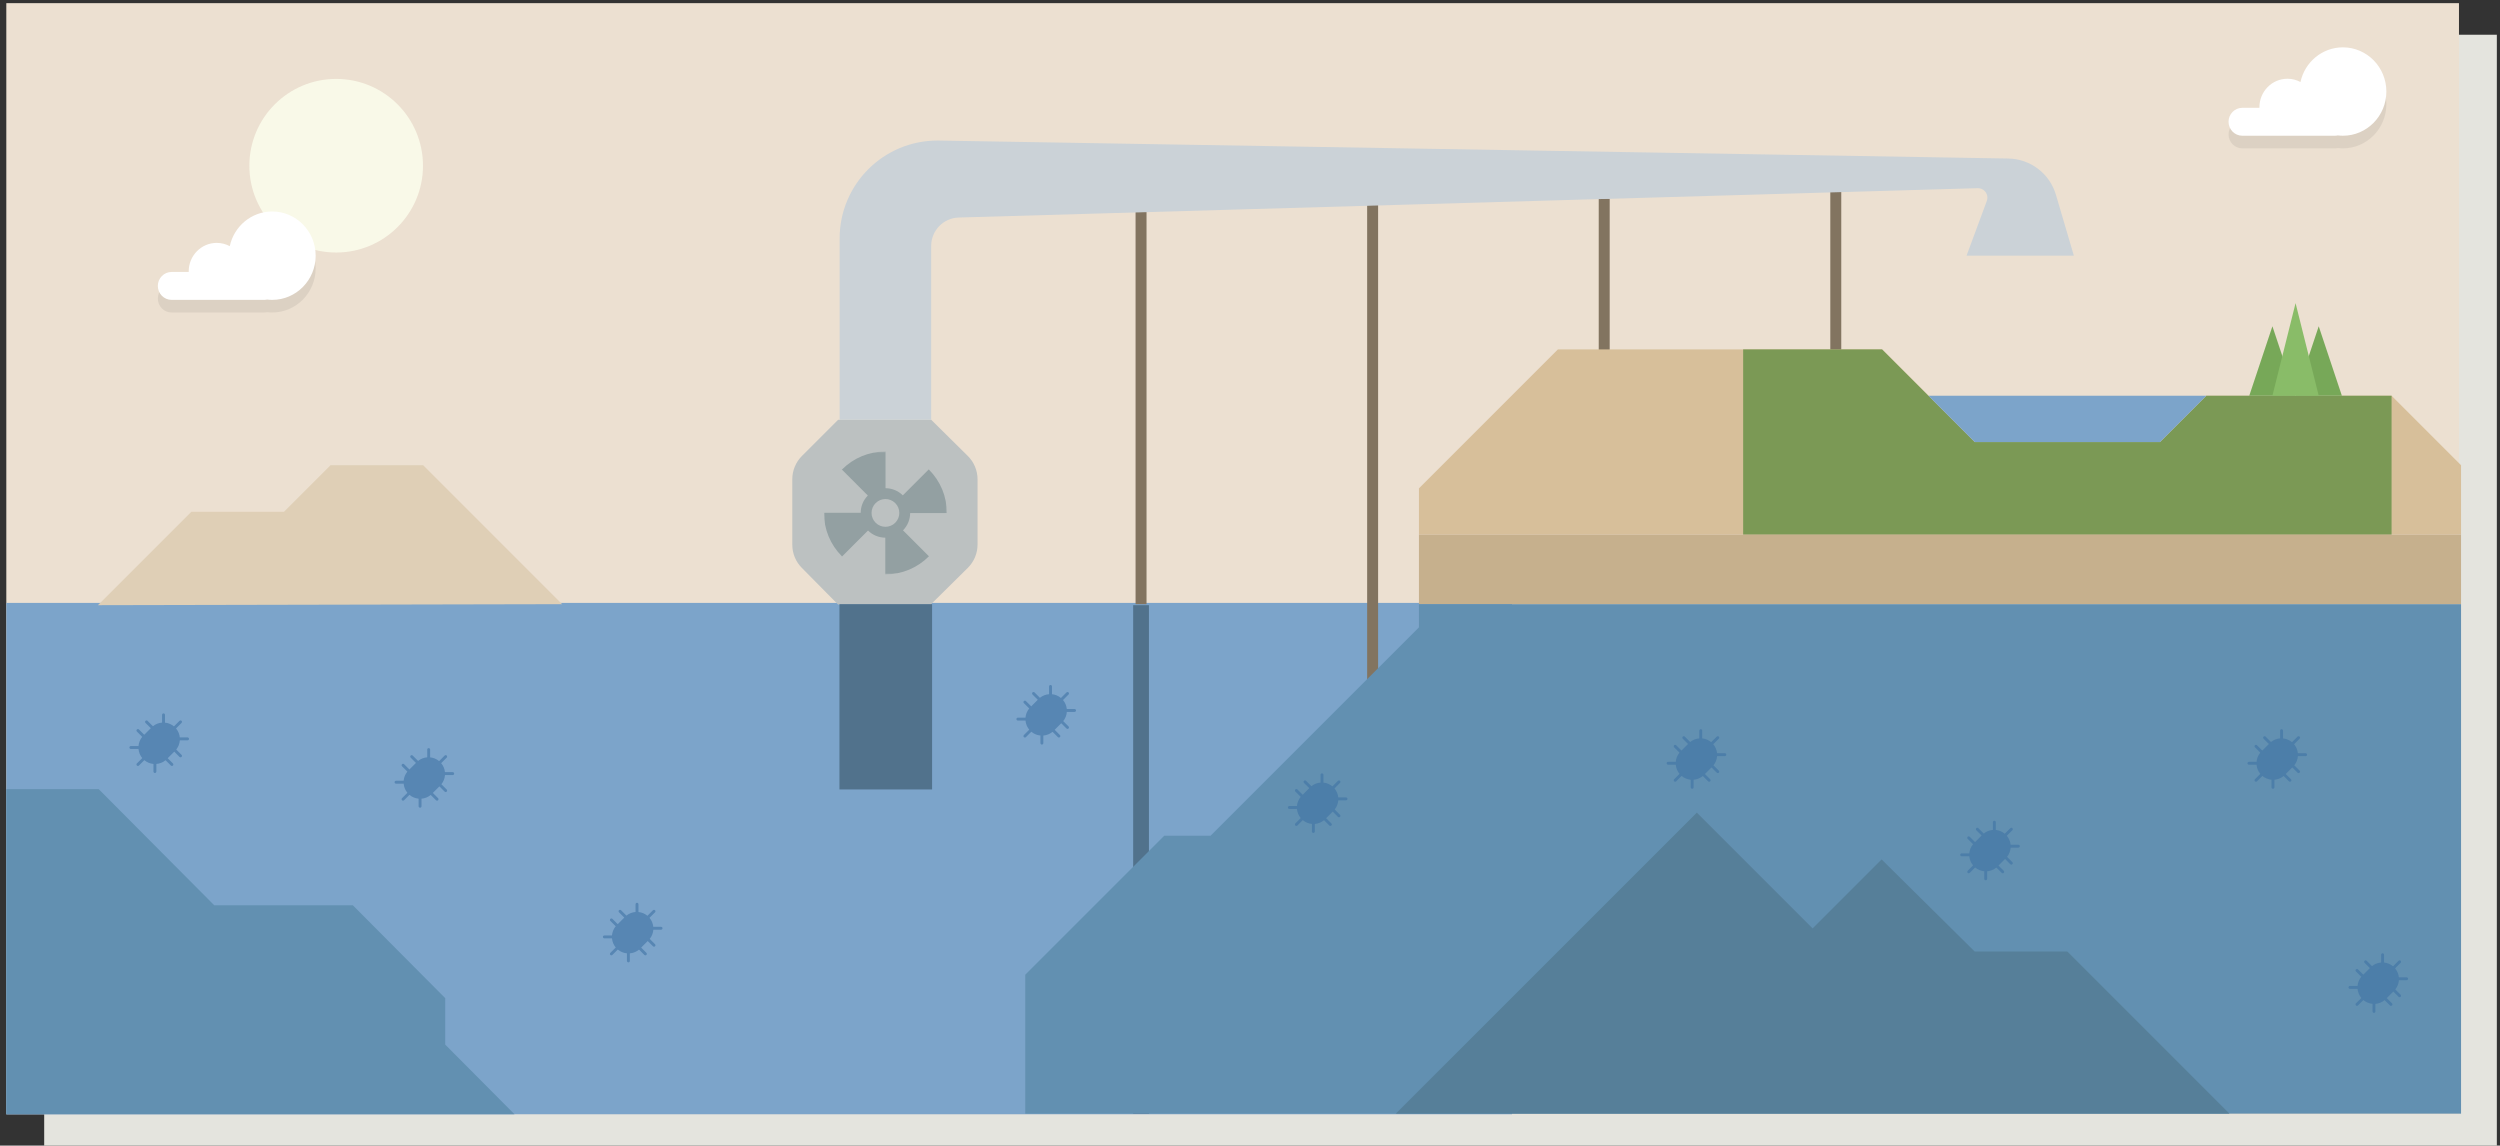 <?xml version="1.0" encoding="UTF-8" standalone="no"?>
<!-- Created with Keyshape -->
<svg xmlns="http://www.w3.org/2000/svg" xmlns:xlink="http://www.w3.org/1999/xlink" width="792" height="362.92" viewBox="0 0 792 362.92">
    <rect x="0" y="0" width="792" height="362.92" fill="#333333" stroke="none"/>
    <style>
@keyframes wheel_t { 0% { transform: translate(378.5px,261.5px) rotate(0deg) translate(-19.5px,-19.5px); } 100% { transform: translate(378.5px,261.5px) rotate(1000deg) translate(-19.5px,-19.5px); } }
@keyframes water_t { 0% { transform: translate(738px,172px); } 18.812% { transform: translate(738px,228.974px); animation-timing-function: steps(1); } 18.822% { transform: translate(738px,172px); } 37.624% { transform: translate(738px,228.974px); animation-timing-function: steps(1); } 37.634% { transform: translate(738px,172px); } 56.436% { transform: translate(738px,228.974px); animation-timing-function: steps(1); } 56.446% { transform: translate(738px,172px); } 75.248% { transform: translate(738px,228.974px); animation-timing-function: steps(1); } 75.257% { transform: translate(738px,172px); } 94.059% { transform: translate(738px,228.974px); animation-timing-function: steps(1); } 94.069% { transform: translate(738px,172px); } 100% { transform: translate(738px,189.971px); } }
@keyframes water-1_t { 0% { transform: translate(738px,167px); } 9.901% { transform: translate(738px,167px); } 28.713% { transform: translate(738px,231.525px); animation-timing-function: steps(1); } 28.723% { transform: translate(738px,167px); } 47.525% { transform: translate(738px,231.525px); animation-timing-function: steps(1); } 47.535% { transform: translate(738px,167px); } 66.337% { transform: translate(738px,231.525px); animation-timing-function: steps(1); } 66.347% { transform: translate(738px,167px); } 85.148% { transform: translate(738px,231.525px); animation-timing-function: steps(1); } 85.158% { transform: translate(738px,167px); } 100% { transform: translate(738px,217.934px); } }
@keyframes phyto3_t { 0% { transform: translate(100px,145px); } 0.99% { transform: translate(100px,145px); } 37.624% { transform: translate(100px,70px); } 49.505% { transform: translate(100px,70px); animation-timing-function: steps(1); } 49.515% { transform: translate(100px,145px); } 86.139% { transform: translate(100px,70px); } 98.02% { transform: translate(100px,70px); animation-timing-function: steps(1); } 98.03% { transform: translate(100px,145px); } 100% { transform: translate(100px,140.965px); } }
@keyframes phyto3_o { 0% { opacity: 0; } 0.99% { opacity: 0; } 17.822% { opacity: 1; } 47.525% { opacity: 1; animation-timing-function: steps(1); } 47.535% { opacity: 0; } 64.356% { opacity: 1; } 94.059% { opacity: 1; animation-timing-function: steps(1); } 94.069% { opacity: 0; } 100% { opacity: 0.353; } }
@keyframes phyto2_t { 0% { transform: translate(100px,115px); } 21.782% { transform: translate(100px,115px); } 59.406% { transform: translate(100px,42px); } 74.257% { transform: translate(100px,42px); animation-timing-function: steps(1); } 74.267% { transform: translate(100px,115px); } 100% { transform: translate(100px,65.059px); } }
@keyframes phyto2_o { 0% { opacity: 0; } 21.782% { opacity: 0; } 39.604% { opacity: 1; } 73.267% { opacity: 1; animation-timing-function: steps(1); } 73.277% { opacity: 0; } 91.089% { opacity: 1; } 100% { opacity: 1; } }
    </style>
    <title>desert flooding 2</title>
    <desc>Created with Sketch.</desc>
    <defs>
        <path id="path-1" d="M0,0L39,0L39,39L0,39Z"/>
        <mask id="mask-2" fill="white">
            <use xlink:href="#path-1"/>
        </mask>
    </defs>
    <g id="Page-1" stroke="none" stroke-width="1" fill="none" fill-rule="evenodd" transform="translate(-98,-99)">
        <g id="desert-flooding" transform="translate(-112,-1006)">
            <g id="desert-flooding-3" transform="translate(212,1106)">
                <g id="desert-flooding-2">
                    <g id="Group-26" stroke-width="1">
                        <path id="Fill-1" fill="#E4E4DE" d="M12,362L789,362L789,10L12,10Z"/>
                        <path id="Fill-1-2" fill="#ECE0D1" d="M0,352L777,352L777,0L0,0Z"/>
                        <ellipse id="Oval" fill="#F9F9E8" rx="27.5" ry="27.5" transform="translate(0,0) translate(104.5,51.5)"/>
                        <path id="Fill-3" fill="#7CA4CA" d="M0,190L0,244L0,352L477,352L477,190Z"/>
                        <path id="Fill-20-Copy-8" d="M207.419,292.614L204.961,292.614C204.856,291.593,204.458,290.598,203.76,289.771C203.763,289.768,203.765,289.766,203.768,289.763L205.515,288.016C205.694,287.836,205.694,287.546,205.515,287.366C205.335,287.186,205.044,287.186,204.864,287.366L203.117,289.113C203.114,289.116,203.111,289.119,203.11,289.122C202.281,288.429,201.286,288.033,200.266,287.931L200.266,285.462C200.266,285.208,200.059,285,199.805,285C199.551,285,199.345,285.208,199.345,285.462L199.345,287.923C198.311,288.001,197.294,288.381,196.447,289.066L194.748,287.366C194.567,287.186,194.277,287.186,194.097,287.366C193.917,287.546,193.917,287.836,194.097,288.016L195.774,289.695L193.693,291.776L192.014,290.099C191.836,289.919,191.544,289.919,191.364,290.099C191.184,290.278,191.184,290.569,191.364,290.749L193.06,292.443C192.358,293.289,191.963,294.306,191.875,295.347L189.46,295.347C189.206,295.347,189,295.553,189,295.807C189,296.061,189.206,296.267,189.46,296.267L191.877,296.267C191.969,297.304,192.367,298.319,193.07,299.16L191.364,300.866C191.184,301.045,191.184,301.337,191.364,301.516C191.544,301.695,191.836,301.695,192.014,301.516L193.719,299.812C194.56,300.52,195.575,300.922,196.614,301.017L196.614,303.421C196.614,303.675,196.819,303.881,197.074,303.881C197.201,303.881,197.315,303.829,197.399,303.746C197.482,303.663,197.533,303.548,197.533,303.421L197.533,301.02C198.579,300.934,199.601,300.539,200.451,299.835L202.131,301.516C202.311,301.695,202.603,301.695,202.782,301.516C202.961,301.337,202.961,301.045,202.782,300.866L201.118,299.201L203.199,297.12L204.864,298.783C205.044,298.964,205.335,298.964,205.515,298.783C205.694,298.603,205.694,298.313,205.515,298.133L203.828,296.447C204.516,295.595,204.898,294.574,204.973,293.535L207.419,293.535C207.546,293.535,207.661,293.484,207.744,293.401C207.827,293.318,207.878,293.202,207.878,293.075C207.88,292.822,207.673,292.614,207.419,292.614" fill="#3E71A3" opacity="0.6"/>
                        <path id="Fill-4" fill="#6290B1" d="M0,249L0,352L161,352L139.046,329.928L139.046,315.214L109.773,285.785L65.864,285.785L29.273,249Z"/>
                        <g id="Group-25" transform="translate(29,55)">
                            <path id="Fill-9" fill="#827460" d="M328.748,135.403L332.221,135.403L332.221,10.679L328.748,10.679Z"/>
                            <path id="Stroke-10" d="M330.484,296.81L330.484,135.719" stroke="#51728C" stroke-width="5"/>
                            <path id="Fill-11" fill="#827460" d="M548.84,57.31L552.313,57.31L552.313,0.923L548.84,0.923Z"/>
                            <path id="Fill-12" fill="#827460" d="M475.476,56.31L478.949,56.31L478.949,6.923L475.476,6.923Z"/>
                            <path id="Fill-13" fill="#827460" d="M402.112,192.147L405.585,192.147L405.585,0.923L402.112,0.923Z"/>
                            <path id="Fill-14" d="M234.502,135.523L223.009,123.894C221.081,121.944,220,119.312,220,116.569L220,95.819C220,93.055,221.098,90.405,223.052,88.451L234.502,77L264.019,77L275.596,88.444C277.577,90.402,278.691,93.07,278.691,95.855L278.691,116.498C278.691,119.282,277.577,121.951,275.597,123.909L263.848,135.523L234.502,135.523Z" fill="#BCC1C1"/>
                            <path id="Fill-15" fill="#D7BF9A" d="M726.651,69.373L667.96,69.373L653.287,84.046L594.596,84.046L565.249,54.699L462.54,54.699L418.521,98.72L418.521,113.393L748.661,113.393L748.661,91.383Z"/>
                            <path id="Fill-16" fill="#7B9955" d="M521.231,54.699L521.231,113.393L726.651,113.393L726.651,69.373L667.96,69.373L653.287,84.046L594.595,84.046L565.25,54.699Z"/>
                            <path id="Fill-17" fill="#7CA4CA" d="M667.96,69.373L579.923,69.373L594.596,84.046L653.287,84.046Z"/>
                            <g id="trees" transform="translate(681,40)">
                                <g id="Group">
                                    <path id="Fill-18" fill="#77A858" d="M0.563,29.373L7.899,7.362L15.236,29.373L7.899,29.373Z"/>
                                    <path id="Fill-19" fill="#77A858" d="M15.236,29.373L22.573,7.362L29.909,29.373L22.573,29.373Z"/>
                                    <path id="Fill-20" fill="#89BC68" d="M15.236,0.026L7.899,29.373L22.573,29.373Z"/>
                                </g>
                            </g>
                            <path id="Fill-21" fill="#DFCFB6" d="M0.029,135.72L29.606,106.142L58.952,106.142L73.71,91.383L103.055,91.383L147.074,135.403Z"/>
                            <path id="Fill-22" fill="#C6B08D" d="M418.521,135.403L748.66,135.403L748.66,113.393L418.521,113.393Z"/>
                            <path id="Fill-23" fill="#6290B1" d="M418.521,135.403L418.521,142.74L352.493,208.77L337.821,208.77L293.802,252.79L293.802,296.811L748.661,296.811L748.661,135.403Z"/>
                            <path id="Fill-24" fill="#567F99" d="M411.185,296.81L506.558,201.433L543.24,238.117L565.092,216.265L594.596,245.453L623.941,245.453L675.296,296.81Z"/>
                        </g>
                        <path id="Fill-20-Copy-8-2" d="M141.419,243.614L138.961,243.614C138.856,242.593,138.458,241.598,137.76,240.771C137.763,240.768,137.765,240.766,137.768,240.763L139.515,239.016C139.694,238.836,139.694,238.546,139.515,238.366C139.335,238.186,139.044,238.186,138.864,238.366L137.117,240.113C137.114,240.116,137.111,240.119,137.11,240.122C136.281,239.429,135.286,239.033,134.266,238.931L134.266,236.462C134.266,236.208,134.059,236,133.805,236C133.551,236,133.345,236.208,133.345,236.462L133.345,238.923C132.311,239.001,131.294,239.381,130.447,240.066L128.748,238.366C128.567,238.186,128.277,238.186,128.097,238.366C127.917,238.546,127.917,238.836,128.097,239.016L129.774,240.695L127.693,242.776L126.014,241.099C125.836,240.919,125.544,240.919,125.364,241.099C125.184,241.278,125.184,241.569,125.364,241.749L127.06,243.443C126.358,244.289,125.963,245.306,125.875,246.347L123.46,246.347C123.206,246.347,123,246.553,123,246.807C123,247.061,123.206,247.267,123.46,247.267L125.877,247.267C125.969,248.304,126.367,249.319,127.07,250.16L125.364,251.866C125.184,252.045,125.184,252.337,125.364,252.516C125.544,252.695,125.836,252.695,126.014,252.516L127.719,250.812C128.56,251.52,129.575,251.922,130.614,252.017L130.614,254.421C130.614,254.675,130.819,254.881,131.074,254.881C131.201,254.881,131.315,254.829,131.399,254.746C131.482,254.663,131.533,254.548,131.533,254.421L131.533,252.02C132.579,251.934,133.601,251.539,134.451,250.835L136.131,252.516C136.311,252.695,136.603,252.695,136.782,252.516C136.961,252.337,136.961,252.045,136.782,251.866L135.118,250.201L137.199,248.12L138.864,249.783C139.044,249.964,139.335,249.964,139.515,249.783C139.694,249.603,139.694,249.313,139.515,249.133L137.828,247.447C138.516,246.595,138.898,245.574,138.973,244.535L141.419,244.535C141.546,244.535,141.661,244.484,141.744,244.401C141.827,244.318,141.878,244.202,141.878,244.075C141.88,243.822,141.673,243.614,141.419,243.614" fill="#3E71A3" opacity="0.6"/>
                        <path id="Fill-20-Copy-13" d="M338.419,223.614L335.961,223.614C335.856,222.593,335.458,221.598,334.76,220.771C334.763,220.768,334.765,220.766,334.768,220.763L336.515,219.016C336.694,218.836,336.694,218.546,336.515,218.366C336.335,218.186,336.044,218.186,335.864,218.366L334.117,220.113C334.114,220.116,334.111,220.119,334.11,220.122C333.281,219.429,332.286,219.033,331.266,218.931L331.266,216.462C331.266,216.208,331.059,216,330.805,216C330.551,216,330.345,216.208,330.345,216.462L330.345,218.923C329.311,219.001,328.294,219.381,327.447,220.066L325.748,218.366C325.567,218.186,325.277,218.186,325.097,218.366C324.917,218.546,324.917,218.836,325.097,219.016L326.774,220.695L324.693,222.776L323.014,221.099C322.836,220.919,322.544,220.919,322.364,221.099C322.184,221.278,322.184,221.569,322.364,221.749L324.06,223.443C323.358,224.289,322.963,225.306,322.875,226.347L320.46,226.347C320.206,226.347,320,226.553,320,226.807C320,227.061,320.206,227.267,320.46,227.267L322.877,227.267C322.969,228.304,323.367,229.319,324.07,230.16L322.364,231.866C322.184,232.045,322.184,232.337,322.364,232.516C322.544,232.695,322.836,232.695,323.014,232.516L324.719,230.812C325.56,231.52,326.575,231.922,327.614,232.017L327.614,234.421C327.614,234.675,327.819,234.881,328.074,234.881C328.201,234.881,328.315,234.829,328.399,234.746C328.482,234.663,328.533,234.548,328.533,234.421L328.533,232.02C329.579,231.934,330.601,231.539,331.451,230.835L333.131,232.516C333.311,232.695,333.603,232.695,333.782,232.516C333.961,232.337,333.961,232.045,333.782,231.866L332.118,230.201L334.199,228.12L335.864,229.783C336.044,229.964,336.335,229.964,336.515,229.783C336.694,229.603,336.694,229.313,336.515,229.133L334.828,227.447C335.516,226.595,335.898,225.574,335.973,224.535L338.419,224.535C338.546,224.535,338.661,224.484,338.744,224.401C338.827,224.318,338.878,224.202,338.878,224.075C338.88,223.822,338.673,223.614,338.419,223.614" fill="#3E71A3" opacity="0.6"/>
                        <path id="Fill-20-Copy-14" d="M424.419,251.614L421.961,251.614C421.856,250.593,421.458,249.598,420.76,248.771C420.763,248.768,420.765,248.766,420.768,248.763L422.515,247.016C422.694,246.836,422.694,246.546,422.515,246.366C422.335,246.186,422.044,246.186,421.864,246.366L420.117,248.113C420.114,248.116,420.111,248.119,420.11,248.122C419.281,247.429,418.286,247.033,417.266,246.931L417.266,244.462C417.266,244.208,417.059,244,416.805,244C416.551,244,416.345,244.208,416.345,244.462L416.345,246.923C415.311,247.001,414.294,247.381,413.447,248.066L411.748,246.366C411.567,246.186,411.277,246.186,411.097,246.366C410.917,246.546,410.917,246.836,411.097,247.016L412.774,248.695L410.693,250.776L409.014,249.099C408.836,248.919,408.544,248.919,408.364,249.099C408.184,249.278,408.184,249.569,408.364,249.749L410.06,251.443C409.358,252.289,408.963,253.306,408.875,254.347L406.46,254.347C406.206,254.347,406,254.553,406,254.807C406,255.061,406.206,255.267,406.46,255.267L408.877,255.267C408.969,256.304,409.367,257.319,410.07,258.16L408.364,259.866C408.184,260.045,408.184,260.337,408.364,260.516C408.544,260.695,408.836,260.695,409.014,260.516L410.719,258.812C411.56,259.52,412.575,259.922,413.614,260.017L413.614,262.421C413.614,262.675,413.819,262.881,414.074,262.881C414.201,262.881,414.315,262.829,414.399,262.746C414.482,262.663,414.533,262.548,414.533,262.421L414.533,260.02C415.579,259.934,416.601,259.539,417.451,258.835L419.131,260.516C419.311,260.695,419.603,260.695,419.782,260.516C419.961,260.337,419.961,260.045,419.782,259.866L418.118,258.201L420.199,256.12L421.864,257.783C422.044,257.964,422.335,257.964,422.515,257.783C422.694,257.603,422.694,257.313,422.515,257.133L420.828,255.447C421.516,254.595,421.898,253.574,421.973,252.535L424.419,252.535C424.546,252.535,424.661,252.484,424.744,252.401C424.827,252.318,424.878,252.202,424.878,252.075C424.88,251.822,424.673,251.614,424.419,251.614" fill="#3E71A3" opacity="0.6"/>
                        <path id="Fill-20-Copy-15" d="M544.419,237.614L541.961,237.614C541.856,236.593,541.458,235.598,540.76,234.771C540.763,234.768,540.765,234.766,540.768,234.763L542.515,233.016C542.694,232.836,542.694,232.546,542.515,232.366C542.335,232.186,542.044,232.186,541.864,232.366L540.117,234.113C540.114,234.116,540.111,234.119,540.11,234.122C539.281,233.429,538.286,233.033,537.266,232.931L537.266,230.462C537.266,230.208,537.059,230,536.805,230C536.551,230,536.345,230.208,536.345,230.462L536.345,232.923C535.311,233.001,534.294,233.381,533.447,234.066L531.748,232.366C531.567,232.186,531.277,232.186,531.097,232.366C530.917,232.546,530.917,232.836,531.097,233.016L532.774,234.695L530.693,236.776L529.014,235.099C528.836,234.919,528.544,234.919,528.364,235.099C528.184,235.278,528.184,235.569,528.364,235.749L530.06,237.443C529.358,238.289,528.963,239.306,528.875,240.347L526.46,240.347C526.206,240.347,526,240.553,526,240.807C526,241.061,526.206,241.267,526.46,241.267L528.877,241.267C528.969,242.304,529.367,243.319,530.07,244.16L528.364,245.866C528.184,246.045,528.184,246.337,528.364,246.516C528.544,246.695,528.836,246.695,529.014,246.516L530.719,244.812C531.56,245.52,532.575,245.922,533.614,246.017L533.614,248.421C533.614,248.675,533.819,248.881,534.074,248.881C534.201,248.881,534.315,248.829,534.399,248.746C534.482,248.663,534.533,248.548,534.533,248.421L534.533,246.02C535.579,245.934,536.601,245.539,537.451,244.835L539.131,246.516C539.311,246.695,539.603,246.695,539.782,246.516C539.961,246.337,539.961,246.045,539.782,245.866L538.118,244.201L540.199,242.12L541.864,243.783C542.044,243.964,542.335,243.964,542.515,243.783C542.694,243.603,542.694,243.313,542.515,243.133L540.828,241.447C541.516,240.595,541.898,239.574,541.973,238.535L544.419,238.535C544.546,238.535,544.661,238.484,544.744,238.401C544.827,238.318,544.878,238.202,544.878,238.075C544.88,237.822,544.673,237.614,544.419,237.614" fill="#3E71A3" opacity="0.6"/>
                        <path id="Fill-20-Copy-16" d="M637.419,266.614L634.961,266.614C634.856,265.593,634.458,264.598,633.76,263.771C633.763,263.768,633.765,263.766,633.768,263.763L635.515,262.016C635.694,261.836,635.694,261.546,635.515,261.366C635.335,261.186,635.044,261.186,634.864,261.366L633.117,263.113C633.114,263.116,633.111,263.119,633.11,263.122C632.281,262.429,631.286,262.033,630.266,261.931L630.266,259.462C630.266,259.208,630.059,259,629.805,259C629.551,259,629.345,259.208,629.345,259.462L629.345,261.923C628.311,262.001,627.294,262.381,626.447,263.066L624.748,261.366C624.567,261.186,624.277,261.186,624.097,261.366C623.917,261.546,623.917,261.836,624.097,262.016L625.774,263.695L623.693,265.776L622.014,264.099C621.836,263.919,621.544,263.919,621.364,264.099C621.184,264.278,621.184,264.569,621.364,264.749L623.06,266.443C622.358,267.289,621.963,268.306,621.875,269.347L619.46,269.347C619.206,269.347,619,269.553,619,269.807C619,270.061,619.206,270.267,619.46,270.267L621.877,270.267C621.969,271.304,622.367,272.319,623.07,273.16L621.364,274.866C621.184,275.045,621.184,275.337,621.364,275.516C621.544,275.695,621.836,275.695,622.014,275.516L623.719,273.812C624.56,274.52,625.575,274.922,626.614,275.017L626.614,277.421C626.614,277.675,626.819,277.881,627.074,277.881C627.201,277.881,627.315,277.829,627.399,277.746C627.482,277.663,627.533,277.548,627.533,277.421L627.533,275.02C628.579,274.934,629.601,274.539,630.451,273.835L632.131,275.516C632.311,275.695,632.603,275.695,632.782,275.516C632.961,275.337,632.961,275.045,632.782,274.866L631.118,273.201L633.199,271.12L634.864,272.783C635.044,272.964,635.335,272.964,635.515,272.783C635.694,272.603,635.694,272.313,635.515,272.133L633.828,270.447C634.516,269.595,634.898,268.574,634.973,267.535L637.419,267.535C637.546,267.535,637.661,267.484,637.744,267.401C637.827,267.318,637.878,267.202,637.878,267.075C637.88,266.822,637.673,266.614,637.419,266.614" fill="#3E71A3" opacity="0.6"/>
                        <path id="Fill-20-Copy-17" d="M728.419,237.614L725.961,237.614C725.856,236.593,725.458,235.598,724.76,234.771C724.763,234.768,724.765,234.766,724.768,234.763L726.515,233.016C726.694,232.836,726.694,232.546,726.515,232.366C726.335,232.186,726.044,232.186,725.864,232.366L724.117,234.113C724.114,234.116,724.111,234.119,724.11,234.122C723.281,233.429,722.286,233.033,721.266,232.931L721.266,230.462C721.266,230.208,721.059,230,720.805,230C720.551,230,720.345,230.208,720.345,230.462L720.345,232.923C719.311,233.001,718.294,233.381,717.447,234.066L715.748,232.366C715.567,232.186,715.277,232.186,715.097,232.366C714.917,232.546,714.917,232.836,715.097,233.016L716.774,234.695L714.693,236.776L713.014,235.099C712.836,234.919,712.544,234.919,712.364,235.099C712.184,235.278,712.184,235.569,712.364,235.749L714.06,237.443C713.358,238.289,712.963,239.306,712.875,240.347L710.46,240.347C710.206,240.347,710,240.553,710,240.807C710,241.061,710.206,241.267,710.46,241.267L712.877,241.267C712.969,242.304,713.367,243.319,714.07,244.16L712.364,245.866C712.184,246.045,712.184,246.337,712.364,246.516C712.544,246.695,712.836,246.695,713.014,246.516L714.719,244.812C715.56,245.52,716.575,245.922,717.614,246.017L717.614,248.421C717.614,248.675,717.819,248.881,718.074,248.881C718.201,248.881,718.315,248.829,718.399,248.746C718.482,248.663,718.533,248.548,718.533,248.421L718.533,246.02C719.579,245.934,720.601,245.539,721.451,244.835L723.131,246.516C723.311,246.695,723.603,246.695,723.782,246.516C723.961,246.337,723.961,246.045,723.782,245.866L722.118,244.201L724.199,242.12L725.864,243.783C726.044,243.964,726.335,243.964,726.515,243.783C726.694,243.603,726.694,243.313,726.515,243.133L724.828,241.447C725.516,240.595,725.898,239.574,725.973,238.535L728.419,238.535C728.546,238.535,728.661,238.484,728.744,238.401C728.827,238.318,728.878,238.202,728.878,238.075C728.88,237.822,728.673,237.614,728.419,237.614" fill="#3E71A3" opacity="0.6"/>
                        <path id="Fill-20-Copy-18" d="M760.419,308.614L757.961,308.614C757.856,307.593,757.458,306.598,756.76,305.771C756.763,305.768,756.765,305.766,756.768,305.763L758.515,304.016C758.694,303.836,758.694,303.546,758.515,303.366C758.335,303.186,758.044,303.186,757.864,303.366L756.117,305.113C756.114,305.116,756.111,305.119,756.11,305.122C755.281,304.429,754.286,304.033,753.266,303.931L753.266,301.462C753.266,301.208,753.059,301,752.805,301C752.551,301,752.345,301.208,752.345,301.462L752.345,303.923C751.311,304.001,750.294,304.381,749.447,305.066L747.748,303.366C747.567,303.186,747.277,303.186,747.097,303.366C746.917,303.546,746.917,303.836,747.097,304.016L748.774,305.695L746.693,307.776L745.014,306.099C744.836,305.919,744.544,305.919,744.364,306.099C744.184,306.278,744.184,306.569,744.364,306.749L746.06,308.443C745.358,309.289,744.963,310.306,744.875,311.347L742.46,311.347C742.206,311.347,742,311.553,742,311.807C742,312.061,742.206,312.267,742.46,312.267L744.877,312.267C744.969,313.304,745.367,314.319,746.07,315.16L744.364,316.866C744.184,317.045,744.184,317.337,744.364,317.516C744.544,317.695,744.836,317.695,745.014,317.516L746.719,315.812C747.56,316.52,748.575,316.922,749.614,317.017L749.614,319.421C749.614,319.675,749.819,319.881,750.074,319.881C750.201,319.881,750.315,319.829,750.399,319.746C750.482,319.663,750.533,319.548,750.533,319.421L750.533,317.02C751.579,316.934,752.601,316.539,753.451,315.835L755.131,317.516C755.311,317.695,755.603,317.695,755.782,317.516C755.961,317.337,755.961,317.045,755.782,316.866L754.118,315.201L756.199,313.12L757.864,314.783C758.044,314.964,758.335,314.964,758.515,314.783C758.694,314.603,758.694,314.313,758.515,314.133L756.828,312.447C757.516,311.595,757.898,310.574,757.973,309.535L760.419,309.535C760.546,309.535,760.661,309.484,760.744,309.401C760.827,309.318,760.878,309.202,760.878,309.075C760.88,308.822,760.673,308.614,760.419,308.614" fill="#3E71A3" opacity="0.6"/>
                        <path id="Fill-20-Copy-8-3" d="M57.419,232.614L54.961,232.614C54.856,231.593,54.458,230.598,53.76,229.771C53.763,229.768,53.765,229.766,53.768,229.763L55.515,228.016C55.694,227.836,55.694,227.546,55.515,227.366C55.335,227.186,55.044,227.186,54.864,227.366L53.117,229.113C53.114,229.116,53.111,229.119,53.11,229.122C52.281,228.429,51.286,228.033,50.266,227.931L50.266,225.462C50.266,225.208,50.059,225,49.805,225C49.551,225,49.345,225.208,49.345,225.462L49.345,227.923C48.311,228.001,47.294,228.381,46.447,229.066L44.748,227.366C44.567,227.186,44.277,227.186,44.097,227.366C43.917,227.546,43.917,227.836,44.097,228.016L45.774,229.695L43.693,231.776L42.014,230.099C41.836,229.919,41.544,229.919,41.364,230.099C41.184,230.278,41.184,230.569,41.364,230.749L43.06,232.443C42.358,233.289,41.963,234.306,41.875,235.347L39.46,235.347C39.206,235.347,39,235.553,39,235.807C39,236.061,39.206,236.267,39.46,236.267L41.877,236.267C41.969,237.304,42.367,238.319,43.07,239.16L41.364,240.866C41.184,241.045,41.184,241.337,41.364,241.516C41.544,241.695,41.836,241.695,42.014,241.516L43.719,239.812C44.56,240.52,45.575,240.922,46.614,241.017L46.614,243.421C46.614,243.675,46.819,243.881,47.074,243.881C47.201,243.881,47.315,243.829,47.399,243.746C47.482,243.663,47.533,243.548,47.533,243.421L47.533,241.02C48.579,240.934,49.601,240.539,50.451,239.835L52.131,241.516C52.311,241.695,52.603,241.695,52.782,241.516C52.961,241.337,52.961,241.045,52.782,240.866L51.118,239.201L53.199,237.12L54.864,238.783C55.044,238.964,55.335,238.964,55.515,238.783C55.694,238.603,55.694,238.313,55.515,238.133L53.828,236.447C54.516,235.595,54.898,234.574,54.973,233.535L57.419,233.535C57.546,233.535,57.661,233.484,57.744,233.401C57.827,233.318,57.878,233.202,57.878,233.075C57.88,232.822,57.673,232.614,57.419,232.614" fill="#3E71A3" opacity="0.6"/>
                    </g>
                </g>
            </g>
        </g>
        <g id="wheel" transform="translate(378.5,261.5) translate(-19.5,-19.5)" style="animation: wheel_t 10.1s linear infinite both;">
            <g id="Clip-2"/>
            <path id="Fill-1-3" d="M16.397,22.604C14.68,20.887,14.68,18.102,16.397,16.386C18.114,14.668,20.898,14.668,22.615,16.386C24.332,18.102,24.332,20.887,22.615,22.604C20.898,24.321,18.114,24.321,16.397,22.604M33.288,33.232L30.587,30.531L30.559,30.502L30.531,30.474L27.829,27.773L27.801,27.745L27.773,27.716L25.072,25.015C26.571,23.5,27.326,21.522,27.336,19.54L31.163,19.54L31.202,19.54L31.242,19.54L35.063,19.54L35.103,19.54L35.143,19.54L38.964,19.54L39,19.54L39,19.46L38.964,19.46C38.954,14.293,36.939,9.434,33.288,5.768L33.316,5.74L33.317,5.74L33.289,5.712L33.289,5.712C33.288,5.711,33.288,5.711,33.288,5.711L33.26,5.683L33.26,5.684L33.232,5.712L30.53,8.413L30.502,8.441L30.474,8.47L27.773,11.171L27.745,11.199L27.716,11.227L25.015,13.928C23.5,12.429,21.522,11.674,19.54,11.664L19.54,7.838L19.54,7.798L19.54,7.758L19.54,3.937L19.54,3.897L19.54,3.857L19.54,0.036L19.54,0L19.46,0L19.46,0.036C14.293,0.046,9.434,2.06,5.768,5.712L5.74,5.683L5.74,5.683L5.712,5.711L5.711,5.711L5.711,5.712L5.683,5.74L5.684,5.74L5.712,5.768L8.413,8.469L8.441,8.498L8.469,8.526L11.171,11.227L11.199,11.255L11.227,11.284L13.929,13.985C12.429,15.499,11.674,17.478,11.664,19.46L7.838,19.46L7.798,19.46L7.758,19.46L3.937,19.46L3.897,19.46L3.857,19.46L0.036,19.46L0,19.46L0,19.5L0,19.54L0.036,19.54C0.046,24.706,2.061,29.566,5.712,33.232L5.684,33.26L5.683,33.26L5.74,33.317L5.74,33.316L5.768,33.288L8.47,30.587L8.498,30.559L8.526,30.53L11.227,27.829L11.255,27.801L11.284,27.773L13.985,25.072C15.5,26.571,17.478,27.326,19.46,27.336L19.46,31.162L19.46,31.202L19.46,31.242L19.46,35.063L19.46,35.103L19.46,35.143L19.46,38.964L19.46,39L19.5,39L19.54,39L19.54,38.964C24.707,38.954,29.566,36.94,33.232,33.288C33.241,33.279,33.251,33.27,33.26,33.26C33.27,33.251,33.279,33.241,33.288,33.232" fill="#93A0A2" mask="url(#mask-2)"/>
        </g>
        <ellipse id="water" fill="#7CA4CA" rx="5" ry="5" transform="translate(129,132) translate(609,40)" style="animation: water_t 10.1s linear infinite both;"/>
        <ellipse id="water-1" fill="#7CA4CA" rx="5" ry="5" transform="translate(129,110) translate(609,57)" style="animation: water-1_t 10.1s linear infinite both;"/>
        <path id="phyto3" d="M287.419,262.614L284.961,262.614C284.856,261.593,284.458,260.598,283.76,259.771C283.763,259.768,283.765,259.766,283.768,259.763L285.515,258.016C285.694,257.836,285.694,257.546,285.515,257.366C285.335,257.186,285.044,257.186,284.864,257.366L283.117,259.113C283.114,259.116,283.111,259.119,283.11,259.122C282.281,258.429,281.286,258.033,280.266,257.931L280.266,255.462C280.266,255.208,280.059,255,279.805,255C279.551,255,279.345,255.208,279.345,255.462L279.345,257.923C278.311,258.001,277.294,258.381,276.447,259.066L274.748,257.366C274.567,257.186,274.277,257.186,274.097,257.366C273.917,257.546,273.917,257.836,274.097,258.016L275.774,259.695L273.693,261.776L272.014,260.099C271.836,259.919,271.544,259.919,271.364,260.099C271.184,260.278,271.184,260.569,271.364,260.749L273.06,262.443C272.358,263.289,271.963,264.306,271.875,265.347L269.46,265.347C269.206,265.347,269,265.553,269,265.807C269,266.061,269.206,266.267,269.46,266.267L271.877,266.267C271.969,267.304,272.367,268.319,273.07,269.16L271.364,270.866C271.184,271.045,271.184,271.337,271.364,271.516C271.544,271.695,271.836,271.695,272.014,271.516L273.719,269.812C274.56,270.52,275.575,270.922,276.614,271.017L276.614,273.421C276.614,273.675,276.819,273.881,277.074,273.881C277.201,273.881,277.315,273.829,277.399,273.746C277.482,273.663,277.533,273.548,277.533,273.421L277.533,271.02C278.579,270.934,279.601,270.539,280.451,269.835L282.131,271.516C282.311,271.695,282.603,271.695,282.782,271.516C282.961,271.337,282.961,271.045,282.782,270.866L281.118,269.201L283.199,267.12L284.864,268.783C285.044,268.964,285.335,268.964,285.515,268.783C285.694,268.603,285.694,268.313,285.515,268.133L283.828,266.447C284.516,265.595,284.898,264.574,284.973,263.535L287.419,263.535C287.546,263.535,287.661,263.484,287.744,263.401C287.827,263.318,287.878,263.202,287.878,263.075C287.88,262.822,287.673,262.614,287.419,262.614" fill="#3E71A3" opacity="0" transform="translate(100,145)" style="animation: phyto3_t 10.1s linear infinite both, phyto3_o 10.1s linear infinite both;"/>
        <path id="phyto2" d="M287.419,292.614L284.961,292.614C284.856,291.593,284.458,290.598,283.76,289.771C283.763,289.768,283.765,289.766,283.768,289.763L285.515,288.016C285.694,287.836,285.694,287.546,285.515,287.366C285.335,287.186,285.044,287.186,284.864,287.366L283.117,289.113C283.114,289.116,283.111,289.119,283.11,289.122C282.281,288.429,281.286,288.033,280.266,287.931L280.266,285.462C280.266,285.208,280.059,285,279.805,285C279.551,285,279.345,285.208,279.345,285.462L279.345,287.923C278.311,288.001,277.294,288.381,276.447,289.066L274.748,287.366C274.567,287.186,274.277,287.186,274.097,287.366C273.917,287.546,273.917,287.836,274.097,288.016L275.774,289.695L273.693,291.776L272.014,290.099C271.836,289.919,271.544,289.919,271.364,290.099C271.184,290.278,271.184,290.569,271.364,290.749L273.06,292.443C272.358,293.289,271.963,294.306,271.875,295.347L269.46,295.347C269.206,295.347,269,295.553,269,295.807C269,296.061,269.206,296.267,269.46,296.267L271.877,296.267C271.969,297.304,272.367,298.319,273.07,299.16L271.364,300.866C271.184,301.045,271.184,301.337,271.364,301.516C271.544,301.695,271.836,301.695,272.014,301.516L273.719,299.812C274.56,300.52,275.575,300.922,276.614,301.017L276.614,303.421C276.614,303.675,276.819,303.881,277.074,303.881C277.201,303.881,277.315,303.829,277.399,303.746C277.482,303.663,277.533,303.548,277.533,303.421L277.533,301.02C278.579,300.934,279.601,300.539,280.451,299.835L282.131,301.516C282.311,301.695,282.603,301.695,282.782,301.516C282.961,301.337,282.961,301.045,282.782,300.866L281.118,299.201L283.199,297.12L284.864,298.783C285.044,298.964,285.335,298.964,285.515,298.783C285.694,298.603,285.694,298.313,285.515,298.133L283.828,296.447C284.516,295.595,284.898,294.574,284.973,293.535L287.419,293.535C287.546,293.535,287.661,293.484,287.744,293.401C287.827,293.318,287.878,293.202,287.878,293.075C287.88,292.822,287.673,292.614,287.419,292.614" fill="#3E71A3" opacity="0" transform="translate(100,115)" style="animation: phyto2_t 10.1s linear infinite both, phyto2_o 10.1s linear infinite both;"/>
        <g id="cloud1" transform="translate(804,114)">
            <path id="Fill-6" d="M36.232,4C29.647,4,24.145,8.702,22.788,14.983C21.555,14.323,20.151,13.947,18.659,13.947C13.757,13.947,9.783,17.989,9.783,22.974C9.783,23.036,9.786,23.097,9.787,23.158L4.348,23.158C1.956,23.158,0,25.148,0,27.579C0,30.011,1.956,32,4.348,32L33.696,32C34.009,32,34.313,31.965,34.608,31.899C35.141,31.963,35.682,32,36.232,32C43.836,32,50,25.732,50,18C50,10.268,43.836,4,36.232,4" fill="#000000" opacity="0.07"/>
            <path id="Fill-8" d="M36.232,0C29.647,0,24.145,4.702,22.788,10.983C21.555,10.323,20.151,9.947,18.659,9.947C13.757,9.947,9.783,13.989,9.783,18.974C9.783,19.036,9.786,19.097,9.787,19.158L4.348,19.158C1.956,19.158,0,21.148,0,23.579C0,26.011,1.956,28,4.348,28L33.696,28C34.009,28,34.313,27.965,34.608,27.899C35.141,27.963,35.682,28,36.232,28C43.836,28,50,21.732,50,14C50,6.268,43.836,0,36.232,0" fill="#FFFFFF"/>
        </g>
        <g id="cloud2" transform="translate(148,166)">
            <path id="Fill-6-2" d="M36.232,4C29.647,4,24.145,8.702,22.788,14.983C21.555,14.323,20.151,13.947,18.659,13.947C13.757,13.947,9.783,17.989,9.783,22.974C9.783,23.036,9.786,23.097,9.787,23.158L4.348,23.158C1.956,23.158,0,25.148,0,27.579C0,30.011,1.956,32,4.348,32L33.696,32C34.009,32,34.313,31.965,34.608,31.899C35.141,31.963,35.682,32,36.232,32C43.836,32,50,25.732,50,18C50,10.268,43.836,4,36.232,4" fill="#000000" opacity="0.07"/>
            <path id="Fill-8-2" d="M36.232,0C29.647,0,24.145,4.702,22.788,10.983C21.555,10.323,20.151,9.947,18.659,9.947C13.757,9.947,9.783,13.989,9.783,18.974C9.783,19.036,9.786,19.097,9.787,19.158L4.348,19.158C1.956,19.158,0,21.148,0,23.579C0,26.011,1.956,28,4.348,28L33.696,28C34.009,28,34.313,27.965,34.608,27.899C35.141,27.963,35.682,28,36.232,28C43.836,28,50,21.732,50,14C50,6.268,43.836,0,36.232,0" fill="#FFFFFF"/>
        </g>
        <path id="bottom-tube" fill="#51728C" d="M234.94,194.097L264.286,194.097L264.286,135.403L234.94,135.403Z" transform="translate(129,155)"/>
        <path id="top-tube" d="M655,80L621,80L627.423,62.659C627.998,61.105,627.205,59.379,625.651,58.804C625.291,58.67,624.907,58.607,624.523,58.618L301.741,67.913C296.873,68.053,293,72.04,293,76.909L293,132L264,132L264,74.525C264,57.404,277.879,43.525,295,43.525C295.174,43.525,295.347,43.527,295.521,43.529L634.24,49.22C641.237,49.338,647.345,53.988,649.32,60.701L655,80Z" fill="#CBD2D7" transform="translate(100,100)"/>
    </g>
</svg>
